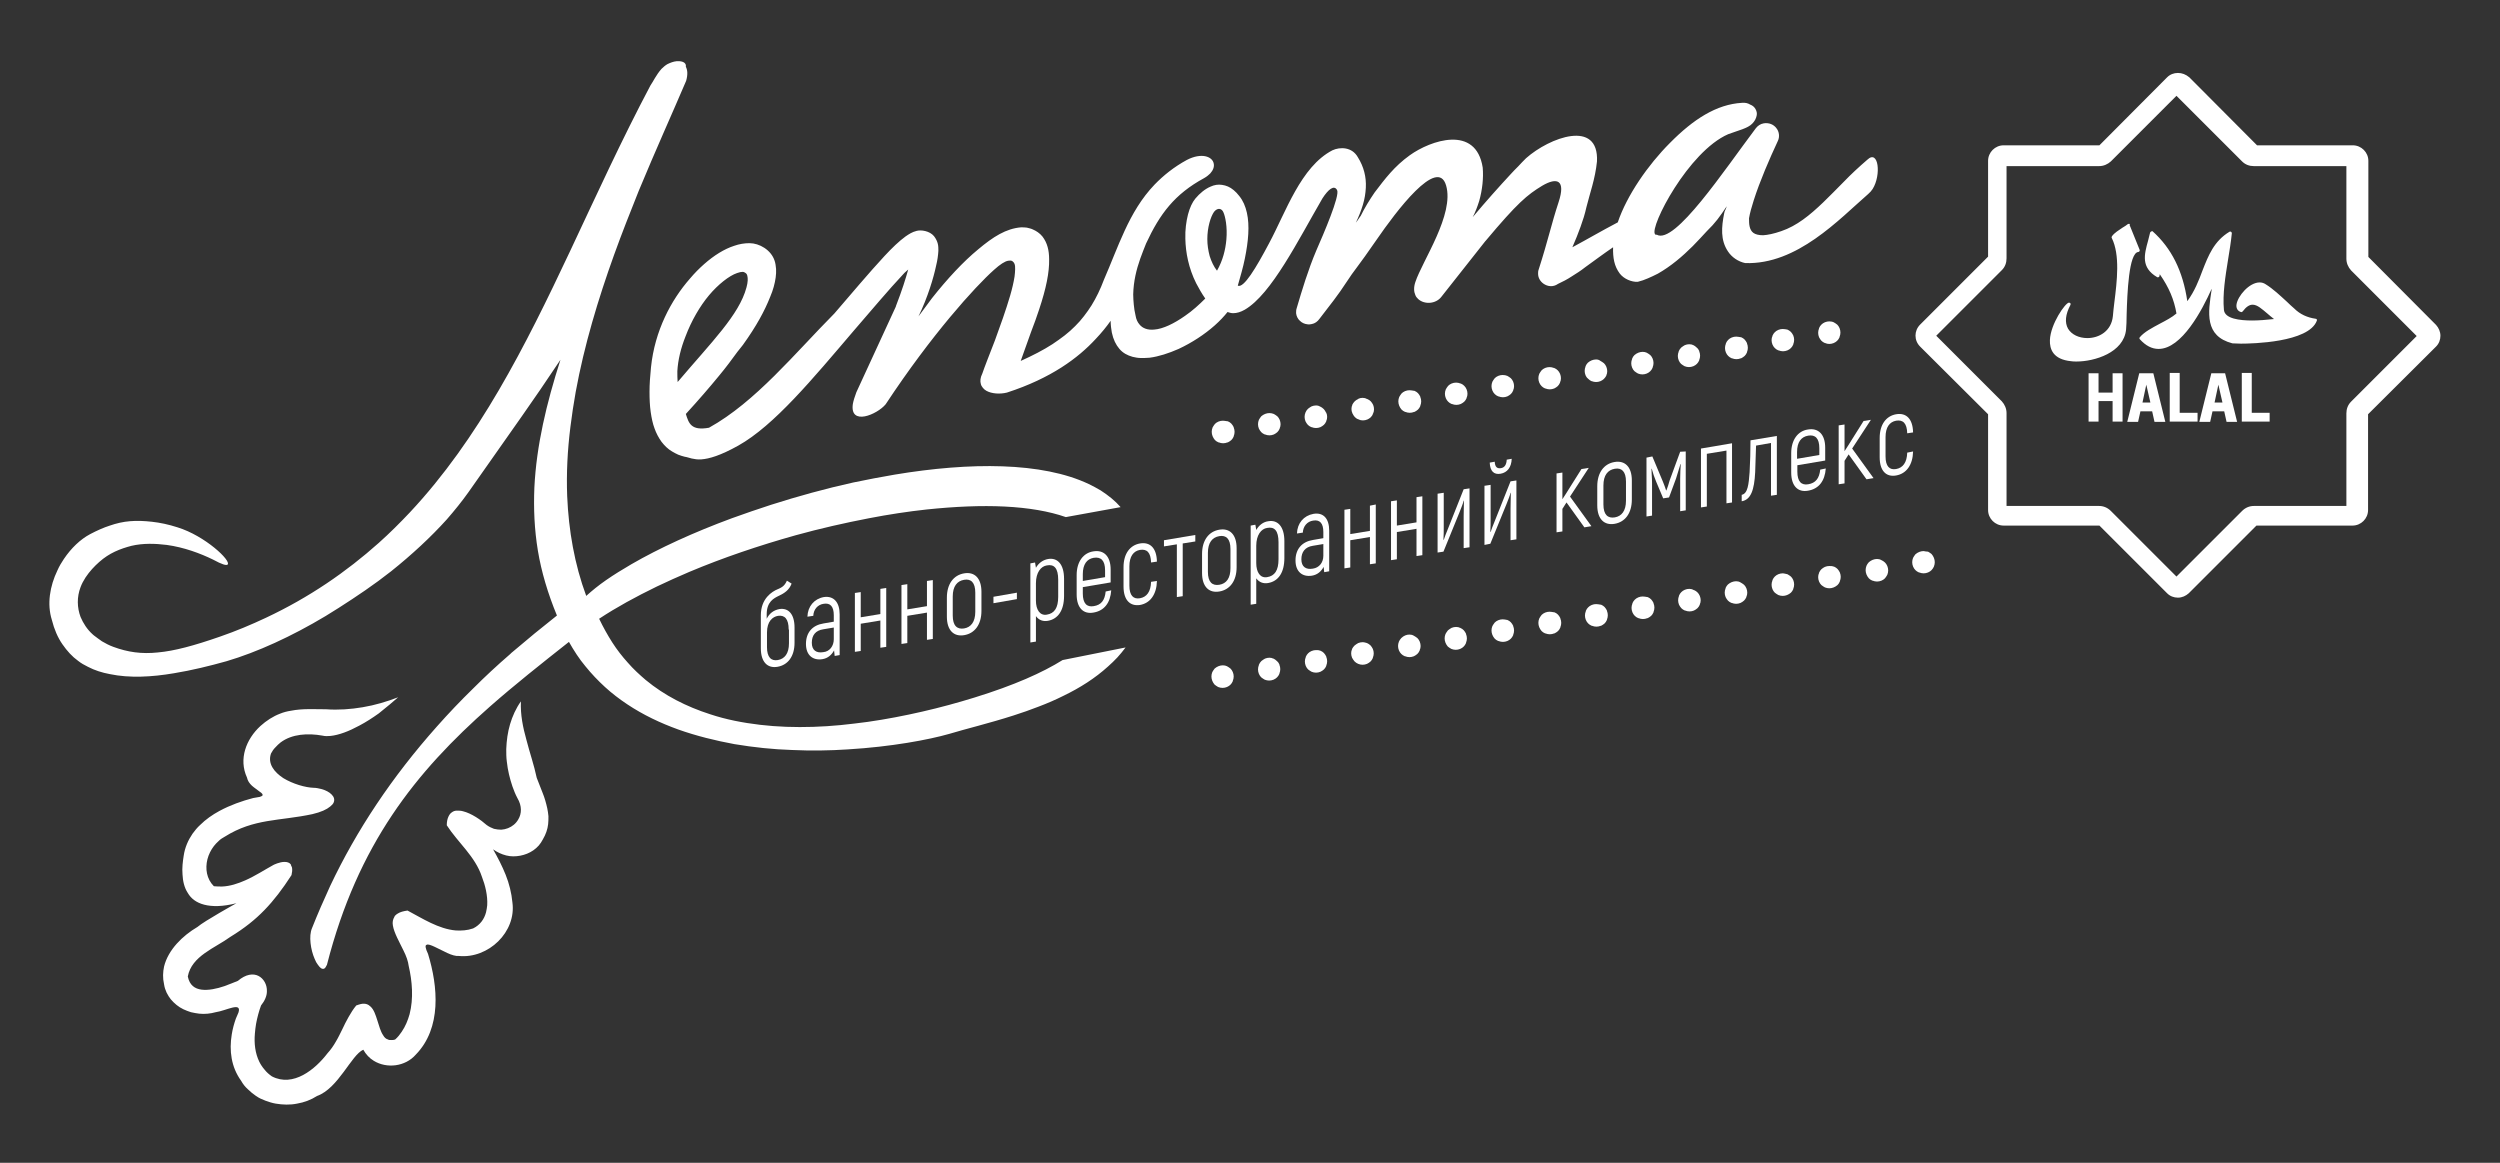 <?xml version="1.0" encoding="UTF-8"?> <svg xmlns="http://www.w3.org/2000/svg" width="258" height="120" viewBox="0 0 258 120" fill="none"><rect x="0" y="0" width="258" height="120" fill="#333333" stroke="none"/> <path d="M70.144 6.319C70.023 6.319 69.932 6.319 69.811 6.319C69.509 6.349 69.177 6.47 68.874 6.621C68.663 6.742 68.451 6.924 68.269 7.105C67.725 7.71 67.362 8.496 67.121 8.828C64.127 14.482 61.497 20.257 58.836 25.911C54.18 35.797 49.403 45.291 42.298 52.88C41.27 53.968 40.212 55.026 39.093 56.024C35.737 59.017 31.928 61.648 27.423 63.764C25.942 64.46 24.369 65.125 22.706 65.699C20.015 66.636 17.99 67.181 16.297 67.332C14.604 67.513 13.183 67.302 11.701 66.757C11.278 66.606 10.885 66.395 10.522 66.183C10.371 66.092 10.25 65.971 10.099 65.881C9.917 65.729 9.706 65.609 9.554 65.457C8.98 64.943 8.587 64.308 8.315 63.673C7.952 62.706 7.922 61.617 8.315 60.59C8.436 60.257 8.617 59.924 8.829 59.592C9.252 58.957 9.736 58.443 10.25 57.989C10.764 57.536 11.278 57.203 11.852 56.931C12.427 56.659 13.001 56.478 13.576 56.327C14.755 56.054 15.994 56.085 17.204 56.236C18.988 56.478 20.681 57.113 21.981 57.748C22.918 58.261 23.372 58.383 23.492 58.261C23.886 57.868 21.164 55.299 18.322 54.422C17.385 54.119 16.508 53.938 15.692 53.847C14.876 53.757 14.15 53.726 13.425 53.787C12.699 53.847 12.034 53.998 11.338 54.24C10.673 54.452 10.008 54.754 9.313 55.117C8.285 55.661 7.347 56.568 6.591 57.687C6.35 58.05 6.108 58.443 5.926 58.866C5.14 60.499 4.838 62.343 5.352 63.976C5.594 64.943 5.957 65.79 6.44 66.485C6.924 67.181 7.438 67.755 8.073 68.209C8.375 68.451 8.708 68.632 9.071 68.813C9.766 69.176 10.522 69.418 11.338 69.569C13.364 69.992 15.662 69.871 17.96 69.478C19.804 69.176 21.648 68.723 23.372 68.239C26.546 67.302 30.114 65.669 33.591 63.583C34.044 63.311 34.498 63.008 34.951 62.736C36.796 61.557 38.64 60.318 40.363 58.957C42.48 57.264 44.445 55.45 46.108 53.605C46.924 52.668 47.68 51.731 48.345 50.794C53.636 43.235 54.634 41.935 57.839 37.128C56.387 41.663 55.359 45.986 55.148 50.31C55.057 52.487 55.148 54.633 55.511 56.84C55.873 59.017 56.539 61.255 57.476 63.522C55.904 64.762 54.392 66.001 52.941 67.241C52.82 67.332 52.729 67.422 52.638 67.513C51.308 68.662 50.038 69.841 48.829 71.051C47.529 72.32 46.289 73.621 45.11 74.951C40.424 80.212 36.796 85.684 34.075 91.429C33.409 92.88 32.774 94.331 32.2 95.782C32.019 96.206 31.988 96.75 32.049 97.324C32.109 97.899 32.26 98.473 32.472 98.957C32.563 99.199 32.684 99.41 32.805 99.562C32.926 99.743 33.047 99.864 33.137 99.924C33.258 99.985 33.349 100.015 33.47 99.955C33.56 99.894 33.651 99.773 33.742 99.562C36.916 87.135 42.903 79.667 50.552 72.925C53.092 70.688 55.843 68.511 58.715 66.243C59.23 67.15 59.774 67.997 60.409 68.753C61.044 69.539 61.709 70.234 62.434 70.9C63.16 71.565 63.916 72.139 64.732 72.683C66.365 73.772 68.149 74.618 69.993 75.283C71.867 75.949 73.833 76.432 75.798 76.795C77.793 77.128 79.789 77.339 81.754 77.4C83.719 77.491 85.654 77.46 87.468 77.339C92.003 77.067 95.843 76.342 97.96 75.737C99.653 75.223 102.071 74.648 104.611 73.832C105.458 73.56 106.335 73.258 107.181 72.925C108.058 72.593 108.904 72.23 109.751 71.806C111.444 70.99 113.016 69.992 114.347 68.783C114.679 68.481 115.012 68.178 115.314 67.846C115.616 67.513 115.889 67.181 116.161 66.818L109.66 68.118C107.574 69.418 104.672 70.718 100.56 71.988C98.806 72.532 97.022 73.016 95.178 73.439C93.334 73.862 91.459 74.225 89.555 74.497C88.617 74.618 87.68 74.739 86.743 74.83C85.805 74.921 84.868 74.981 83.931 75.011C82.056 75.072 80.212 75.011 78.428 74.8C76.644 74.588 74.921 74.255 73.288 73.711C70.839 72.925 68.572 71.776 66.637 70.174C66.002 69.63 65.367 69.055 64.793 68.39C64.218 67.755 63.674 67.06 63.19 66.304C62.706 65.548 62.253 64.732 61.83 63.855C63.613 62.676 65.609 61.587 67.786 60.529C68.874 60.015 69.993 59.501 71.142 59.017C74.588 57.566 78.338 56.296 82.117 55.238C84.626 54.543 87.166 53.968 89.675 53.484C91.701 53.092 93.697 52.789 95.632 52.578C98.534 52.275 101.255 52.154 103.674 52.275C106.123 52.396 108.27 52.759 109.993 53.364L115.647 52.336C115.072 51.67 114.377 51.126 113.591 50.612C113.198 50.37 112.774 50.159 112.351 49.947C107.544 47.679 100.136 47.679 92.336 48.98C90.915 49.221 89.494 49.494 88.043 49.796C85.171 50.431 82.329 51.217 79.577 52.094C78.186 52.547 76.856 53.001 75.526 53.484C71.595 54.936 68.028 56.568 65.155 58.231C64.218 58.776 63.341 59.32 62.555 59.864C61.769 60.408 61.104 60.952 60.499 61.497C59.29 58.231 58.685 54.754 58.534 51.217C58.443 48.859 58.564 46.47 58.867 44.051C59.018 42.842 59.199 41.633 59.411 40.453C60.288 35.646 61.739 30.839 63.372 26.304C64.188 24.036 65.065 21.829 65.911 19.713C67.665 15.48 69.418 11.61 70.809 8.345C70.991 7.71 70.96 7.226 70.779 6.893C70.839 6.531 70.537 6.349 70.144 6.319ZM224.762 7.528C224.339 7.528 223.946 7.68 223.644 7.982L216.66 14.996H206.773C205.896 14.996 205.17 15.722 205.17 16.599V26.485L198.156 33.5C197.521 34.135 197.521 35.132 198.156 35.767L205.17 42.751V52.638C205.17 53.515 205.896 54.24 206.773 54.24H216.66L223.644 61.224C223.946 61.527 224.339 61.678 224.762 61.678C225.186 61.678 225.579 61.497 225.881 61.224L232.865 54.24H242.782C243.659 54.24 244.384 53.515 244.384 52.638V42.751L251.399 35.767C251.701 35.465 251.852 35.072 251.852 34.648C251.852 34.225 251.671 33.832 251.399 33.53L244.415 26.515V16.599C244.415 15.722 243.689 14.996 242.812 14.996H232.926L225.941 7.982C225.579 7.68 225.186 7.528 224.762 7.528ZM224.611 9.887L231.384 16.659C231.716 16.992 232.14 17.143 232.593 17.143H242.147V26.697C242.147 27.15 242.328 27.574 242.631 27.906L249.403 34.679L242.631 41.451C242.298 41.784 242.147 42.207 242.147 42.661V52.215H232.593C232.14 52.215 231.716 52.396 231.384 52.729L224.611 59.501L217.839 52.729C217.506 52.396 217.083 52.215 216.629 52.215H207.075V42.63C207.075 42.177 206.894 41.754 206.592 41.421L199.819 34.648L206.592 27.876C206.924 27.544 207.075 27.12 207.075 26.667V17.143H216.629C217.083 17.143 217.506 16.961 217.839 16.659L224.611 9.887ZM179.774 10.612C177.143 10.763 174.755 12.305 172.336 14.754C170.068 17.022 167.892 20.166 166.954 22.948C165.171 23.885 163.901 24.641 162.268 25.518C162.601 24.762 162.873 24.067 163.115 23.401C163.356 22.736 163.568 22.071 163.719 21.376C164.052 20.015 164.626 18.473 164.808 16.659C165.019 12.275 159.91 14.18 157.491 16.326C157.249 16.568 156.947 16.871 156.675 17.173C156.403 17.445 156.161 17.687 155.889 17.989C154.74 19.229 153.409 20.71 151.988 22.404C152.26 21.89 152.472 21.315 152.654 20.741C152.986 19.562 153.107 18.352 153.016 17.294C152.321 12.85 147.635 14.482 145.488 16.024C143.886 17.173 142.918 18.473 141.86 19.864C141.346 20.62 140.832 21.436 140.378 22.373C140.65 21.92 140.016 22.887 139.925 22.978C140.227 22.343 140.469 21.738 140.65 21.134C140.832 20.529 140.923 19.955 140.953 19.38C141.013 18.262 140.741 17.203 140.136 16.236C139.532 15.147 138.292 15.147 137.506 15.51C134.241 17.203 132.699 21.89 130.975 25.095C129.615 27.664 128.345 29.781 127.74 29.479C128.013 28.511 128.285 27.604 128.466 26.697C128.829 24.913 128.98 23.28 128.678 21.95C128.527 21.285 128.285 20.71 127.892 20.227C127.71 19.985 127.499 19.773 127.317 19.622C126.924 19.29 126.531 19.138 126.108 19.078C125.715 19.017 125.322 19.078 124.929 19.259C124.354 19.501 123.81 19.955 123.356 20.499C123.054 20.862 122.782 21.436 122.601 22.131C122.419 22.857 122.298 23.704 122.328 24.641C122.359 26.062 122.661 27.664 123.447 29.237C123.719 29.751 124.022 30.295 124.384 30.809C123.749 31.444 123.054 32.079 122.298 32.593C121.18 33.379 120.031 33.953 119.093 34.014C118.458 34.074 117.914 33.893 117.582 33.469C117.4 33.258 117.249 32.955 117.189 32.562C117.098 32.169 117.037 31.806 117.007 31.444C116.977 31.081 116.947 30.748 116.947 30.386C116.977 29.025 117.279 27.816 117.672 26.697C117.854 26.153 118.096 25.608 118.277 25.125C119.698 22.071 121.21 20.045 124.263 18.383C124.536 18.231 124.747 18.05 124.898 17.899C125.201 17.566 125.322 17.203 125.261 16.901C125.14 16.145 123.991 15.722 122.48 16.508C121.149 17.234 120.061 18.11 119.154 19.048C117.793 20.469 116.856 22.101 116.07 23.794C115.284 25.488 114.649 27.211 113.923 28.874C113.561 29.841 113.137 30.718 112.653 31.504C112.412 31.897 112.14 32.26 111.867 32.623C111.595 32.986 111.293 33.318 110.96 33.651C110.628 33.983 110.265 34.316 109.872 34.618C109.479 34.921 109.056 35.223 108.602 35.525C107.665 36.13 106.607 36.674 105.337 37.249L106.395 34.286C106.728 33.439 107 32.653 107.242 31.927C107.967 29.751 108.3 28.088 108.27 26.757C108.27 25.85 108.088 25.064 107.574 24.399C107.302 24.067 106.939 23.825 106.576 23.674C106.395 23.583 106.183 23.552 105.972 23.492C105.76 23.462 105.579 23.462 105.367 23.462C104.611 23.522 103.886 23.764 103.16 24.157C102.434 24.55 101.709 25.095 100.953 25.729C99.411 26.999 97.778 28.753 96.176 30.779L94.785 32.653C95.752 30.688 96.357 28.602 96.599 27.453C96.75 26.848 96.811 26.364 96.841 25.881C96.841 25.639 96.841 25.397 96.781 25.155C96.72 24.913 96.599 24.641 96.387 24.369C95.934 23.825 95.057 23.704 94.604 23.825C94.12 23.946 93.817 24.157 93.455 24.399C92.79 24.883 92.064 25.578 91.278 26.425C89.706 28.118 87.831 30.355 86.108 32.351C82.056 36.432 77.975 41.481 73.168 44.142C71.323 44.475 71.081 43.689 70.779 42.721C72.109 41.27 73.228 39.97 74.195 38.791C74.951 37.884 75.526 37.097 76.1 36.311C76.282 36.069 76.523 35.797 76.675 35.586C78.065 33.651 78.912 32.079 79.486 30.627C79.638 30.265 79.759 29.932 79.849 29.599C80.031 28.934 80.121 28.33 80.091 27.755C80.061 27.453 80.031 27.181 79.94 26.909C79.577 25.79 78.368 25.095 77.34 25.095C76.826 25.095 76.282 25.185 75.768 25.367C74.74 25.699 73.681 26.364 72.684 27.241C72.17 27.695 71.686 28.178 71.202 28.753C69.267 30.96 67.574 34.104 67.181 37.914C67.09 38.821 67.03 39.667 67.03 40.423C67.03 41.179 67.06 41.874 67.151 42.509C67.242 43.144 67.362 43.719 67.544 44.203C67.725 44.717 67.967 45.17 68.269 45.593C68.572 45.986 68.935 46.349 69.358 46.591C69.57 46.712 69.781 46.833 69.993 46.924C70.204 47.014 70.446 47.075 70.658 47.135C70.9 47.166 71.112 47.256 71.384 47.317C71.656 47.377 71.988 47.438 72.381 47.407C73.198 47.347 74.347 47.014 76.191 45.986C79.91 43.9 83.87 39.093 88.103 34.135C89.857 32.109 91.731 29.872 93.213 28.299C93.424 28.057 93.545 27.997 93.727 27.816C93.455 28.783 93.122 29.872 92.457 31.595C92.457 31.595 92.457 31.595 92.457 31.625L88.375 40.484C88.194 40.968 88.073 41.361 88.013 41.693C87.68 43.991 90.522 42.782 91.399 41.723C96.146 34.528 100.62 29.599 102.585 27.846C103.22 27.271 103.704 26.969 104.037 26.909C104.218 26.878 104.339 26.878 104.46 26.939C104.551 26.999 104.641 27.09 104.702 27.241C104.762 27.392 104.762 27.574 104.762 27.785C104.762 27.997 104.732 28.269 104.702 28.541C104.611 29.116 104.46 29.781 104.248 30.506C103.825 31.958 103.22 33.651 102.676 35.132C102.102 36.614 101.588 37.914 101.376 38.549C101.164 38.972 101.134 39.335 101.225 39.637C101.255 39.788 101.346 39.909 101.437 40.03C101.527 40.151 101.648 40.242 101.799 40.333C102.344 40.635 103.19 40.695 103.916 40.514C108.481 39.032 111.263 36.946 113.077 34.981C113.681 34.346 114.195 33.711 114.619 33.107C114.619 33.56 114.679 33.953 114.74 34.316C114.891 35.042 115.163 35.586 115.526 36.009C115.889 36.432 116.342 36.674 116.886 36.825C117.158 36.886 117.431 36.946 117.733 36.946C118.035 36.946 118.338 36.946 118.64 36.916C119.577 36.795 120.605 36.463 121.633 36.009C122.994 35.374 124.294 34.528 125.352 33.59C125.866 33.137 126.319 32.653 126.682 32.2C126.864 32.26 127.045 32.321 127.257 32.321C127.65 32.321 128.043 32.2 128.466 31.958C131.217 30.355 133.969 24.792 136.478 20.469C137.083 19.531 137.688 19.048 137.99 19.622C138.292 20.197 136.599 24.127 135.843 25.85C134.997 27.846 134.362 29.962 133.818 31.806C133.757 31.988 133.757 32.139 133.757 32.321C133.787 32.623 133.938 32.925 134.15 33.107C134.362 33.318 134.634 33.439 134.936 33.469C135.087 33.5 135.239 33.469 135.39 33.439C135.692 33.379 135.964 33.197 136.176 32.895C137.204 31.565 138.141 30.386 138.957 29.116C139.774 27.846 140.076 27.634 142.071 24.732C144.067 21.829 148.36 16.115 149.237 19.138C150.114 22.131 146.788 26.909 146.062 29.116C145.881 29.66 145.911 30.113 146.062 30.446C146.123 30.627 146.244 30.748 146.365 30.869C147 31.444 148.179 31.383 148.753 30.627L153.288 24.883L153.319 24.853C156.614 20.922 157.612 20.106 159.154 19.169C160.696 18.262 161.603 18.564 160.847 20.862C160.091 23.16 159.789 24.701 158.791 27.816C158.731 27.967 158.731 28.118 158.731 28.239C158.731 28.662 158.942 29.025 159.275 29.267C159.698 29.569 160.273 29.66 160.787 29.297C161.24 29.085 161.724 28.843 162.177 28.541C162.661 28.239 163.145 27.936 163.598 27.574C164.566 26.878 165.533 26.153 166.471 25.518C166.44 26.606 166.592 27.483 167.166 28.239C167.589 28.783 168.375 29.116 169.01 29.085C169.373 28.995 169.736 28.874 170.068 28.723C170.401 28.571 170.764 28.42 171.096 28.239C172.427 27.483 173.636 26.455 174.694 25.397C175.208 24.883 175.692 24.339 176.146 23.855C177.022 23.008 177.476 22.373 178.201 21.285C178.05 21.799 178.02 21.587 177.929 22.041C177.657 23.432 177.536 24.762 178.322 25.941C178.715 26.546 179.381 26.999 180.106 27.15C185.458 27.332 189.781 22.645 192.805 20.015C192.986 19.864 193.137 19.683 193.258 19.501C194.165 18.05 193.863 15.389 192.714 16.478C191.837 17.234 191.021 17.989 190.295 18.745C189.539 19.501 188.844 20.227 188.149 20.892C186.758 22.222 185.427 23.311 183.825 23.855C183.039 24.127 182.434 24.248 181.951 24.278C181.497 24.278 181.164 24.188 180.953 24.036C180.741 23.885 180.62 23.643 180.56 23.371C180.499 23.099 180.499 22.827 180.499 22.525C180.59 21.98 180.771 21.345 180.983 20.68C181.618 18.685 182.616 16.387 183.462 14.573C183.583 14.331 183.613 14.089 183.583 13.847C183.553 13.605 183.462 13.394 183.311 13.212C183.039 12.85 182.555 12.638 182.011 12.729C181.678 12.789 181.406 12.97 181.195 13.243C177.96 17.536 172.82 25.306 170.975 24.218C170.885 24.248 170.824 24.218 170.794 24.157C170.22 23.432 174.241 15.631 178.353 13.847C179.411 13.454 180.378 13.243 180.832 12.759C181.104 12.487 181.225 12.215 181.285 11.943C181.346 11.701 181.285 11.459 181.164 11.247C181.044 11.036 180.862 10.884 180.62 10.794C180.378 10.643 180.106 10.582 179.774 10.612ZM126.259 21.92C126.44 22.313 126.682 23.401 126.561 24.732C126.471 25.76 126.198 26.878 125.594 27.936C125.261 27.513 125.019 26.999 124.838 26.425C124.687 25.85 124.596 25.276 124.596 24.671C124.596 23.492 124.929 22.373 125.291 21.859C125.684 21.376 126.108 21.527 126.259 21.92ZM219.743 23.099C219.683 23.099 219.653 23.099 219.592 23.129C219.441 23.25 219.26 23.371 219.048 23.492C218.655 23.764 218.232 24.006 217.96 24.369C217.929 24.429 217.899 24.49 217.929 24.55C218.806 26.304 218.474 29.025 218.201 31.202C218.141 31.716 218.081 32.2 218.05 32.623C217.899 34.165 216.629 34.89 215.42 34.89C214.543 34.89 213.787 34.528 213.424 33.923C213.062 33.288 213.152 32.441 213.666 31.474C213.697 31.413 213.697 31.353 213.666 31.293C213.636 31.262 213.576 31.232 213.515 31.232C213.152 31.232 211.61 33.439 211.55 35.102C211.52 36.009 211.852 37.097 213.757 37.279C213.938 37.309 214.09 37.309 214.301 37.309C216.146 37.309 219.169 36.402 219.411 34.014C219.441 33.651 219.471 33.076 219.471 32.411C219.532 30.355 219.683 26.062 220.681 26.002C220.741 26.002 220.771 25.971 220.802 25.911C220.832 25.881 220.832 25.82 220.802 25.76L219.774 23.22C219.834 23.16 219.804 23.129 219.743 23.099ZM222.011 23.885C221.951 23.915 221.92 23.946 221.89 24.006C221.83 24.278 221.739 24.581 221.678 24.853C221.285 26.274 220.923 27.604 222.616 28.602C222.676 28.632 222.706 28.632 222.767 28.602C222.827 28.571 222.858 28.541 222.858 28.481L222.888 28.299C223.855 29.69 224.369 30.93 224.611 32.351C224.158 32.744 223.523 33.076 222.888 33.409C222.102 33.832 221.285 34.255 220.832 34.8C220.771 34.86 220.771 34.951 220.832 35.011C221.437 35.676 222.071 36.009 222.767 36.009C225.155 36.009 227.272 31.988 228.239 29.811C228.239 29.841 228.239 29.872 228.239 29.902C227.876 32.26 227.483 34.679 230.386 35.435H230.416C230.688 35.435 230.96 35.465 231.263 35.465C232.412 35.465 238.247 35.344 239.093 33.107C239.124 33.046 239.093 33.016 239.093 32.955C239.063 32.925 239.033 32.895 238.972 32.895C238.126 32.774 237.37 32.441 236.765 31.837C236.523 31.625 236.251 31.383 236.01 31.141C235.314 30.506 234.588 29.811 233.802 29.327C233.621 29.206 233.409 29.146 233.198 29.146C232.109 29.146 230.93 30.567 230.809 31.413C230.749 31.806 230.93 32.109 231.263 32.2C231.323 32.23 231.384 32.2 231.444 32.139C231.807 31.655 232.14 31.444 232.472 31.444C232.956 31.444 233.44 31.897 233.984 32.351C234.195 32.532 234.437 32.744 234.679 32.925C233.863 33.016 233.077 33.076 232.412 33.076C231.142 33.076 229.6 32.895 229.509 31.988C229.358 30.325 229.66 28.541 229.932 26.818C230.084 25.911 230.235 24.974 230.325 24.067C230.325 24.006 230.295 23.946 230.235 23.915C230.174 23.885 230.114 23.885 230.084 23.915C228.481 24.883 227.907 26.364 227.302 27.906C226.909 28.965 226.486 30.053 225.73 31.081C225.276 27.967 224.097 25.608 222.132 23.855C222.132 23.855 222.071 23.855 222.011 23.885ZM76.644 28.057C76.765 28.057 76.856 28.118 76.947 28.178C77.037 28.239 77.098 28.329 77.128 28.481C77.189 28.723 77.189 29.116 77.037 29.66C76.282 32.502 73.44 35.283 69.932 39.425C69.902 39.063 69.902 38.7 69.902 38.307C69.963 37.158 70.265 35.918 70.749 34.709C71.353 33.107 72.23 31.595 73.168 30.476C74.105 29.358 75.254 28.451 76.07 28.178C76.312 28.088 76.493 28.057 76.644 28.057ZM188.784 33.167C188.632 33.167 188.481 33.197 188.33 33.258C188.179 33.318 188.058 33.409 187.967 33.5C187.876 33.59 187.786 33.711 187.725 33.862V33.893C187.665 34.044 187.635 34.195 187.635 34.346C187.635 34.497 187.665 34.648 187.725 34.8C187.786 34.921 187.876 35.072 187.967 35.163C188.058 35.253 188.179 35.344 188.33 35.404H188.36C188.481 35.465 188.632 35.495 188.784 35.495C188.935 35.495 189.086 35.465 189.237 35.404C189.388 35.344 189.509 35.253 189.6 35.163C189.691 35.072 189.781 34.951 189.842 34.8V34.77C189.902 34.618 189.932 34.467 189.932 34.316C189.932 34.165 189.902 34.014 189.842 33.862C189.781 33.711 189.691 33.59 189.6 33.5C189.479 33.409 189.358 33.318 189.237 33.258C189.116 33.197 188.935 33.167 188.784 33.167ZM183.976 33.953C183.825 33.953 183.674 33.983 183.523 34.044C183.372 34.104 183.251 34.195 183.16 34.286C183.069 34.376 182.979 34.497 182.918 34.648V34.679C182.858 34.8 182.827 34.951 182.827 35.102C182.827 35.253 182.858 35.404 182.918 35.556C182.979 35.707 183.069 35.828 183.16 35.918C183.251 36.009 183.372 36.1 183.523 36.16H183.553C183.704 36.221 183.855 36.251 184.006 36.251C184.158 36.251 184.309 36.221 184.46 36.16C184.611 36.1 184.732 36.009 184.823 35.918C184.913 35.828 185.004 35.707 185.065 35.556V35.525C185.125 35.374 185.155 35.223 185.155 35.072C185.155 34.921 185.125 34.77 185.065 34.618C185.004 34.497 184.913 34.346 184.823 34.255C184.702 34.135 184.581 34.074 184.46 34.014C184.279 33.983 184.127 33.953 183.976 33.953ZM179.169 34.739C179.018 34.739 178.867 34.77 178.715 34.83C178.564 34.89 178.443 34.981 178.353 35.072C178.262 35.163 178.171 35.283 178.111 35.435V35.465C178.05 35.616 178.02 35.767 178.02 35.918C178.02 36.069 178.05 36.221 178.111 36.372C178.171 36.523 178.262 36.644 178.353 36.735C178.443 36.825 178.564 36.916 178.715 36.977H178.746C178.897 37.037 179.048 37.067 179.199 37.067C179.35 37.067 179.502 37.037 179.653 36.977H179.683C179.804 36.916 179.955 36.825 180.046 36.735C180.136 36.644 180.227 36.523 180.288 36.372V36.342C180.348 36.191 180.378 36.039 180.378 35.888C180.378 35.737 180.348 35.586 180.288 35.435V35.404C180.227 35.283 180.136 35.132 180.046 35.042C179.955 34.951 179.834 34.86 179.683 34.8H179.653C179.441 34.77 179.29 34.739 179.169 34.739ZM174.331 35.525C174.18 35.525 174.029 35.556 173.878 35.616C173.757 35.676 173.636 35.767 173.515 35.858L173.485 35.888C173.394 35.979 173.304 36.1 173.243 36.251V36.281C173.183 36.432 173.152 36.584 173.152 36.735C173.152 36.886 173.183 37.037 173.243 37.188C173.304 37.339 173.394 37.46 173.485 37.551C173.606 37.642 173.727 37.732 173.848 37.793C173.999 37.853 174.15 37.884 174.301 37.884C174.452 37.884 174.604 37.853 174.755 37.793C174.906 37.732 175.027 37.642 175.118 37.551C175.208 37.46 175.299 37.339 175.359 37.188V37.158C175.42 37.007 175.45 36.856 175.45 36.705C175.45 36.553 175.42 36.402 175.359 36.251V36.221C175.299 36.1 175.239 35.979 175.118 35.888L175.087 35.858C174.997 35.767 174.876 35.676 174.755 35.616H174.725C174.634 35.556 174.483 35.525 174.331 35.525ZM169.524 36.311C169.222 36.311 168.92 36.432 168.678 36.644C168.587 36.735 168.496 36.856 168.436 37.007V37.037C168.375 37.188 168.345 37.339 168.345 37.49C168.345 37.642 168.375 37.793 168.436 37.944C168.496 38.095 168.587 38.216 168.678 38.307C168.799 38.398 168.92 38.488 169.04 38.549C169.192 38.609 169.343 38.639 169.494 38.639C169.645 38.639 169.796 38.609 169.948 38.549C170.099 38.488 170.22 38.398 170.31 38.307C170.401 38.216 170.492 38.095 170.552 37.944V37.914C170.613 37.763 170.643 37.611 170.643 37.46C170.643 37.309 170.613 37.158 170.552 37.007C170.492 36.856 170.401 36.735 170.31 36.644C170.189 36.553 170.068 36.463 169.948 36.402C169.827 36.342 169.675 36.311 169.524 36.311ZM164.717 37.097C164.415 37.097 164.112 37.218 163.87 37.43C163.78 37.521 163.689 37.642 163.629 37.793V37.823C163.568 37.974 163.538 38.126 163.538 38.277C163.538 38.428 163.568 38.579 163.629 38.73C163.689 38.851 163.749 38.972 163.87 39.063L163.901 39.093C163.991 39.184 164.112 39.274 164.233 39.335H164.263C164.415 39.395 164.566 39.425 164.717 39.425C164.868 39.425 165.019 39.395 165.17 39.335C165.291 39.274 165.412 39.214 165.503 39.123L165.533 39.093C165.624 39.002 165.715 38.881 165.775 38.76V38.73C165.836 38.609 165.866 38.458 165.866 38.307C165.866 38.156 165.836 38.005 165.775 37.853C165.715 37.702 165.624 37.581 165.533 37.49C165.412 37.4 165.291 37.309 165.17 37.249C165.019 37.128 164.868 37.097 164.717 37.097ZM159.91 37.884C159.759 37.884 159.607 37.914 159.456 37.974C159.305 38.035 159.184 38.126 159.093 38.216C159.003 38.337 158.912 38.458 158.852 38.579C158.791 38.73 158.761 38.881 158.761 39.032C158.761 39.184 158.791 39.335 158.852 39.486C158.912 39.637 159.003 39.758 159.093 39.849C159.184 39.94 159.305 40.03 159.456 40.091H159.486C159.638 40.151 159.789 40.181 159.94 40.181C160.091 40.181 160.242 40.151 160.393 40.091C160.514 40.03 160.666 39.94 160.756 39.849C160.847 39.758 160.938 39.637 160.998 39.486V39.456C161.059 39.335 161.089 39.184 161.089 39.032C161.089 38.881 161.059 38.73 160.998 38.579C160.938 38.428 160.847 38.307 160.756 38.216C160.666 38.126 160.545 38.035 160.393 37.974H160.363C160.212 37.914 160.061 37.884 159.91 37.884ZM220.771 38.519L219.532 43.537H220.65L220.892 42.449H222.102L222.344 43.537H223.462L222.223 38.519H220.771ZM228.209 38.519L226.969 43.537H228.088L228.33 42.449H229.539L229.781 43.537H230.87L229.63 38.519H228.209ZM215.541 38.519V43.507H216.569V41.391H218.02V43.507H219.048V38.519H218.02V40.514H216.569V38.519H215.541ZM223.916 38.519V43.507H226.788V42.6H224.944V38.488H223.916V38.519ZM231.353 38.519V43.507H234.226V42.6H232.381V38.488H231.353V38.519ZM155.072 38.7C154.921 38.7 154.77 38.73 154.619 38.791C154.468 38.851 154.347 38.942 154.256 39.032C154.165 39.153 154.075 39.274 154.014 39.395C153.954 39.547 153.923 39.698 153.923 39.849C153.923 40 153.954 40.151 154.014 40.302C154.075 40.453 154.165 40.574 154.256 40.665C154.347 40.756 154.468 40.847 154.619 40.907H154.649C154.8 40.968 154.951 40.998 155.102 40.998C155.254 40.998 155.405 40.968 155.556 40.907C155.677 40.847 155.828 40.756 155.919 40.665C156.01 40.574 156.1 40.453 156.161 40.302V40.272C156.221 40.151 156.251 40 156.251 39.849C156.251 39.698 156.221 39.547 156.161 39.395C156.1 39.244 156.01 39.123 155.919 39.032C155.798 38.942 155.677 38.851 155.556 38.791C155.405 38.73 155.254 38.7 155.072 38.7ZM150.265 39.486C150.114 39.486 149.963 39.516 149.811 39.577C149.66 39.637 149.539 39.728 149.449 39.819C149.358 39.94 149.267 40.06 149.207 40.181C149.146 40.333 149.116 40.484 149.116 40.635C149.116 40.786 149.146 40.937 149.207 41.088C149.267 41.24 149.358 41.361 149.449 41.451C149.539 41.542 149.66 41.633 149.811 41.693H149.842C149.993 41.754 150.144 41.784 150.295 41.784C150.446 41.784 150.598 41.754 150.749 41.693C150.87 41.633 151.021 41.542 151.112 41.451C151.202 41.361 151.293 41.24 151.353 41.088V41.058C151.414 40.937 151.444 40.786 151.444 40.635C151.444 40.484 151.414 40.333 151.353 40.181C151.293 40.03 151.202 39.909 151.112 39.819C151.021 39.728 150.9 39.637 150.749 39.577H150.719C150.567 39.516 150.416 39.486 150.265 39.486ZM221.497 39.698L221.92 41.542H221.104L221.497 39.698ZM228.935 39.698L229.358 41.542H228.542L228.935 39.698ZM145.458 40.272C145.307 40.272 145.155 40.302 145.004 40.363C144.853 40.423 144.732 40.514 144.641 40.605C144.551 40.726 144.46 40.847 144.4 40.968C144.339 41.119 144.309 41.27 144.309 41.421C144.309 41.723 144.43 42.026 144.641 42.268C144.732 42.358 144.853 42.449 145.004 42.509H145.034C145.186 42.57 145.337 42.6 145.488 42.6C145.639 42.6 145.79 42.57 145.941 42.509H145.972C146.093 42.449 146.244 42.358 146.335 42.268C146.425 42.177 146.516 42.056 146.576 41.905V41.874C146.637 41.723 146.667 41.572 146.667 41.421C146.667 41.27 146.637 41.119 146.576 40.968V40.937C146.516 40.816 146.425 40.665 146.335 40.574C146.244 40.484 146.123 40.393 145.972 40.333H145.941C145.73 40.302 145.609 40.272 145.458 40.272ZM140.62 41.058C140.469 41.058 140.318 41.088 140.197 41.149C140.197 41.149 140.167 41.149 140.167 41.179C140.046 41.24 139.925 41.3 139.834 41.391L139.804 41.421C139.713 41.512 139.623 41.633 139.562 41.754V41.784C139.502 41.905 139.471 42.056 139.471 42.207C139.471 42.358 139.502 42.509 139.562 42.63C139.562 42.661 139.562 42.661 139.592 42.691C139.653 42.812 139.713 42.933 139.804 43.023L139.834 43.054C139.925 43.144 140.046 43.235 140.167 43.265C140.197 43.265 140.197 43.265 140.227 43.295C140.348 43.356 140.499 43.386 140.65 43.386C140.802 43.386 140.953 43.356 141.104 43.295C141.225 43.235 141.346 43.175 141.437 43.084L141.467 43.054C141.557 42.963 141.648 42.842 141.678 42.721C141.678 42.691 141.678 42.691 141.709 42.661C141.769 42.54 141.799 42.389 141.799 42.237C141.799 42.086 141.769 41.935 141.709 41.784C141.648 41.663 141.557 41.512 141.467 41.421C141.376 41.33 141.255 41.24 141.104 41.179H141.074C140.923 41.088 140.771 41.058 140.62 41.058ZM135.813 41.844C135.662 41.844 135.511 41.874 135.359 41.935C135.239 41.995 135.118 42.086 134.997 42.177L134.966 42.207C134.876 42.298 134.785 42.419 134.725 42.57C134.664 42.721 134.634 42.872 134.634 43.023C134.634 43.175 134.664 43.326 134.725 43.477C134.785 43.598 134.876 43.749 134.966 43.84C135.057 43.931 135.178 44.021 135.329 44.082H135.359C135.511 44.142 135.662 44.172 135.813 44.172C135.964 44.172 136.115 44.142 136.266 44.082C136.387 44.021 136.539 43.931 136.629 43.84C136.72 43.749 136.811 43.628 136.871 43.477V43.447C136.932 43.326 136.962 43.175 136.962 43.023C136.962 42.872 136.932 42.721 136.871 42.6C136.871 42.6 136.871 42.57 136.841 42.57C136.78 42.449 136.72 42.328 136.629 42.237L136.599 42.207C136.508 42.116 136.387 42.026 136.266 41.965H136.236C136.115 41.874 135.964 41.844 135.813 41.844ZM131.006 42.63C130.703 42.63 130.401 42.751 130.159 42.963C130.068 43.084 129.978 43.205 129.917 43.326C129.857 43.477 129.827 43.628 129.827 43.779C129.827 43.931 129.857 44.082 129.917 44.233C129.978 44.354 130.068 44.505 130.159 44.596C130.25 44.686 130.371 44.777 130.522 44.837H130.552C130.703 44.898 130.855 44.928 131.006 44.928C131.157 44.928 131.308 44.898 131.459 44.837C131.58 44.777 131.731 44.686 131.822 44.596C131.913 44.505 132.003 44.384 132.064 44.233V44.203C132.124 44.082 132.155 43.931 132.155 43.779C132.155 43.628 132.124 43.477 132.064 43.326C132.003 43.175 131.913 43.054 131.822 42.963C131.701 42.872 131.58 42.782 131.459 42.721C131.308 42.661 131.157 42.63 131.006 42.63ZM126.198 43.416C126.047 43.416 125.896 43.447 125.745 43.507C125.594 43.568 125.473 43.658 125.382 43.749C125.291 43.87 125.201 43.991 125.14 44.112C125.08 44.263 125.05 44.414 125.05 44.565C125.05 44.868 125.171 45.17 125.382 45.412C125.473 45.503 125.594 45.593 125.745 45.654H125.775C125.926 45.714 126.078 45.745 126.229 45.745C126.38 45.745 126.531 45.714 126.682 45.654H126.712C126.833 45.593 126.985 45.503 127.075 45.412C127.166 45.321 127.257 45.2 127.317 45.049V45.019C127.378 44.868 127.408 44.717 127.408 44.565C127.408 44.414 127.378 44.263 127.317 44.112V44.082C127.257 43.961 127.166 43.809 127.075 43.719C126.985 43.628 126.864 43.537 126.712 43.477H126.682C126.471 43.447 126.319 43.416 126.198 43.416ZM198.519 56.871C198.217 56.871 197.914 56.992 197.672 57.203C197.582 57.324 197.491 57.445 197.431 57.566C197.37 57.717 197.34 57.868 197.34 58.02C197.34 58.171 197.37 58.322 197.431 58.473C197.491 58.624 197.582 58.745 197.672 58.836C197.763 58.927 197.884 59.017 198.035 59.078H198.065C198.217 59.138 198.368 59.169 198.519 59.169C198.67 59.169 198.821 59.138 198.972 59.078C199.124 59.017 199.245 58.927 199.335 58.836C199.456 58.715 199.517 58.594 199.577 58.473C199.638 58.322 199.668 58.171 199.668 58.02C199.668 57.717 199.547 57.415 199.335 57.173C199.214 57.082 199.093 56.992 198.972 56.931C198.821 56.931 198.67 56.901 198.519 56.871ZM193.712 57.687C193.409 57.687 193.107 57.808 192.865 58.02C192.744 58.141 192.684 58.261 192.623 58.383C192.563 58.534 192.533 58.685 192.533 58.836C192.533 59.138 192.654 59.441 192.865 59.682C192.956 59.773 193.077 59.864 193.228 59.924H193.258C193.409 59.985 193.561 60.015 193.712 60.015C193.863 60.015 194.014 59.985 194.165 59.924C194.316 59.864 194.437 59.773 194.528 59.682C194.619 59.562 194.709 59.441 194.77 59.32C194.83 59.169 194.861 59.017 194.861 58.866C194.861 58.715 194.83 58.564 194.77 58.413C194.709 58.261 194.619 58.141 194.528 58.05C194.407 57.929 194.286 57.868 194.165 57.808C194.014 57.717 193.863 57.687 193.712 57.687ZM188.784 58.413C188.632 58.413 188.481 58.443 188.33 58.503C188.209 58.564 188.058 58.655 187.967 58.745C187.876 58.836 187.786 58.957 187.725 59.108V59.138C187.665 59.259 187.635 59.41 187.635 59.562C187.635 59.713 187.665 59.864 187.725 60.015C187.786 60.166 187.876 60.287 187.967 60.378C188.088 60.469 188.209 60.559 188.33 60.62C188.481 60.68 188.632 60.711 188.784 60.711C189.086 60.711 189.388 60.59 189.63 60.378C189.721 60.287 189.811 60.166 189.872 60.015V59.985C189.932 59.834 189.963 59.682 189.963 59.531C189.963 59.38 189.932 59.229 189.872 59.078C189.811 58.957 189.721 58.806 189.63 58.715C189.539 58.624 189.418 58.534 189.267 58.473H189.237C189.086 58.413 188.935 58.413 188.784 58.413ZM183.976 59.169C183.825 59.169 183.674 59.199 183.523 59.259C183.372 59.32 183.251 59.41 183.16 59.501C183.069 59.592 182.979 59.713 182.918 59.864V59.894C182.858 60.045 182.827 60.197 182.827 60.348C182.827 60.499 182.858 60.65 182.918 60.801C182.979 60.952 183.069 61.073 183.16 61.164C183.281 61.255 183.402 61.345 183.523 61.406C183.674 61.466 183.825 61.497 183.976 61.497C184.279 61.497 184.581 61.376 184.823 61.164C184.913 61.073 185.004 60.952 185.065 60.801V60.771C185.125 60.62 185.155 60.469 185.155 60.318C185.155 60.166 185.125 60.015 185.065 59.864C185.004 59.713 184.913 59.592 184.823 59.501C184.702 59.41 184.581 59.32 184.46 59.259C184.279 59.229 184.127 59.169 183.976 59.169ZM179.169 59.985C178.867 59.985 178.564 60.106 178.322 60.318C178.232 60.408 178.141 60.529 178.081 60.68V60.711C178.02 60.862 177.99 61.013 177.99 61.164C177.99 61.315 178.02 61.466 178.081 61.617C178.141 61.739 178.232 61.89 178.322 61.98C178.413 62.071 178.534 62.162 178.685 62.222H178.715C178.867 62.283 179.018 62.313 179.169 62.313C179.32 62.313 179.471 62.283 179.622 62.222C179.743 62.162 179.895 62.071 179.985 61.98C180.076 61.89 180.167 61.769 180.227 61.617V61.587C180.288 61.466 180.318 61.315 180.318 61.164C180.318 61.013 180.288 60.862 180.227 60.711C180.167 60.559 180.076 60.438 179.985 60.348C179.864 60.257 179.743 60.166 179.622 60.106C179.471 60.015 179.32 59.985 179.169 59.985ZM174.331 60.771C174.18 60.771 174.029 60.801 173.878 60.862C173.727 60.922 173.606 61.013 173.515 61.104C173.424 61.194 173.334 61.315 173.273 61.466V61.497C173.213 61.648 173.183 61.799 173.183 61.95C173.183 62.101 173.213 62.252 173.273 62.404C173.334 62.525 173.424 62.676 173.515 62.766C173.606 62.857 173.727 62.948 173.878 63.008H173.908C174.059 63.069 174.211 63.099 174.362 63.099C174.513 63.099 174.664 63.069 174.815 63.008C174.936 62.948 175.087 62.857 175.178 62.766C175.269 62.676 175.359 62.555 175.42 62.404V62.373C175.48 62.252 175.511 62.101 175.511 61.95C175.511 61.799 175.48 61.648 175.42 61.497C175.359 61.345 175.269 61.224 175.178 61.134C175.087 61.043 174.966 60.952 174.815 60.892H174.785C174.634 60.801 174.483 60.771 174.331 60.771ZM169.524 61.557C169.373 61.557 169.222 61.587 169.071 61.648C168.92 61.708 168.799 61.799 168.708 61.89C168.617 61.98 168.527 62.101 168.466 62.252V62.283C168.406 62.434 168.375 62.585 168.375 62.736C168.375 62.887 168.406 63.038 168.466 63.19C168.527 63.341 168.617 63.462 168.708 63.553C168.799 63.643 168.92 63.734 169.071 63.794H169.101C169.252 63.855 169.403 63.885 169.554 63.885C169.706 63.885 169.857 63.855 170.008 63.794H170.038C170.159 63.734 170.31 63.643 170.401 63.553C170.492 63.462 170.582 63.341 170.643 63.19V63.16C170.703 63.008 170.734 62.857 170.734 62.706C170.734 62.555 170.703 62.404 170.643 62.252V62.222C170.582 62.101 170.492 61.95 170.401 61.859C170.31 61.769 170.189 61.678 170.038 61.617H170.008C169.827 61.587 169.675 61.557 169.524 61.557ZM164.717 62.343C164.566 62.343 164.415 62.373 164.263 62.434C164.112 62.494 163.991 62.585 163.901 62.676C163.81 62.766 163.719 62.887 163.659 63.038V63.069C163.598 63.22 163.568 63.371 163.568 63.522C163.568 63.673 163.598 63.825 163.659 63.976C163.719 64.127 163.81 64.248 163.901 64.339C163.991 64.429 164.112 64.52 164.263 64.581H164.294C164.445 64.641 164.596 64.671 164.747 64.671C164.898 64.671 165.05 64.641 165.201 64.581H165.231C165.352 64.52 165.503 64.429 165.594 64.339C165.684 64.248 165.775 64.127 165.836 63.976V63.946C165.896 63.794 165.926 63.643 165.926 63.492C165.926 63.341 165.896 63.19 165.836 63.038V63.008C165.775 62.887 165.684 62.736 165.594 62.645C165.503 62.555 165.382 62.464 165.231 62.404H165.201C164.989 62.373 164.868 62.343 164.717 62.343ZM159.91 63.129C159.759 63.129 159.607 63.16 159.456 63.22C159.305 63.28 159.184 63.371 159.093 63.462C159.003 63.583 158.912 63.704 158.852 63.825C158.791 63.976 158.761 64.127 158.761 64.278C158.761 64.581 158.882 64.883 159.093 65.125C159.184 65.215 159.305 65.306 159.456 65.367H159.486C159.638 65.427 159.789 65.457 159.94 65.457C160.091 65.457 160.242 65.427 160.393 65.367H160.424C160.545 65.306 160.696 65.215 160.787 65.125C160.877 65.034 160.968 64.913 161.028 64.762V64.732C161.089 64.581 161.119 64.429 161.119 64.278C161.119 64.127 161.089 63.976 161.028 63.825V63.794C160.968 63.673 160.877 63.522 160.787 63.432C160.696 63.341 160.575 63.25 160.424 63.19H160.393C160.182 63.16 160.031 63.129 159.91 63.129ZM155.072 63.915C154.921 63.915 154.77 63.946 154.619 64.006C154.468 64.067 154.347 64.157 154.256 64.248C154.165 64.369 154.075 64.49 154.014 64.611C153.954 64.762 153.923 64.913 153.923 65.064C153.923 65.367 154.044 65.669 154.256 65.911C154.347 66.001 154.468 66.092 154.619 66.153H154.649C154.8 66.213 154.951 66.243 155.102 66.243C155.254 66.243 155.405 66.213 155.556 66.153C155.707 66.092 155.828 66.001 155.919 65.911C156.01 65.82 156.1 65.699 156.161 65.548V65.518C156.221 65.367 156.251 65.215 156.251 65.064C156.251 64.913 156.221 64.762 156.161 64.611V64.581C156.1 64.46 156.01 64.308 155.919 64.218C155.828 64.127 155.707 64.036 155.556 63.976H155.526C155.375 63.946 155.223 63.915 155.072 63.915ZM150.265 64.701C150.114 64.701 149.963 64.732 149.811 64.792C149.691 64.853 149.57 64.943 149.449 65.034L149.418 65.064C149.328 65.185 149.237 65.306 149.177 65.427C149.116 65.578 149.086 65.729 149.086 65.881C149.086 66.183 149.207 66.485 149.418 66.727C149.539 66.818 149.66 66.909 149.781 66.969C149.932 67.029 150.084 67.06 150.235 67.06C150.386 67.06 150.537 67.029 150.688 66.969C150.839 66.909 150.96 66.818 151.051 66.727C151.142 66.636 151.232 66.516 151.293 66.364V66.334C151.353 66.183 151.384 66.032 151.384 65.881C151.384 65.729 151.353 65.578 151.293 65.427V65.397C151.232 65.276 151.142 65.125 151.051 65.034C150.96 64.943 150.839 64.853 150.688 64.792H150.658C150.567 64.732 150.416 64.701 150.265 64.701ZM145.458 65.487C145.155 65.487 144.853 65.609 144.611 65.85C144.49 65.971 144.43 66.092 144.369 66.213C144.309 66.364 144.279 66.516 144.279 66.667C144.279 66.818 144.309 66.969 144.369 67.12C144.43 67.271 144.52 67.392 144.611 67.483C144.702 67.574 144.823 67.664 144.974 67.725H145.004C145.155 67.785 145.307 67.816 145.458 67.816C145.609 67.816 145.76 67.785 145.911 67.725C146.032 67.664 146.183 67.574 146.274 67.483C146.365 67.392 146.455 67.271 146.516 67.12V67.09C146.576 66.969 146.607 66.818 146.607 66.667C146.607 66.516 146.576 66.364 146.516 66.213C146.455 66.062 146.365 65.941 146.274 65.85C146.153 65.76 146.032 65.669 145.911 65.609C145.76 65.518 145.609 65.487 145.458 65.487ZM140.62 66.274C140.469 66.274 140.318 66.304 140.167 66.364C140.046 66.425 139.925 66.516 139.804 66.606L139.774 66.636C139.683 66.727 139.592 66.848 139.532 66.969V66.999C139.471 67.12 139.441 67.271 139.441 67.422C139.441 67.574 139.471 67.725 139.532 67.876C139.592 67.997 139.683 68.118 139.774 68.239L139.804 68.269C139.895 68.36 140.016 68.451 140.167 68.511C140.318 68.571 140.469 68.602 140.62 68.602C140.771 68.602 140.923 68.571 141.074 68.511C141.195 68.451 141.346 68.36 141.437 68.269C141.527 68.178 141.618 68.057 141.678 67.906V67.876C141.739 67.725 141.769 67.574 141.769 67.422C141.769 67.271 141.739 67.12 141.678 66.969C141.618 66.848 141.527 66.697 141.437 66.606C141.316 66.485 141.195 66.425 141.074 66.364C140.953 66.334 140.802 66.274 140.62 66.274ZM135.813 67.09C135.662 67.09 135.511 67.12 135.359 67.181C135.208 67.241 135.087 67.332 134.997 67.422C134.906 67.513 134.815 67.634 134.755 67.785V67.816C134.694 67.967 134.664 68.118 134.664 68.269C134.664 68.42 134.694 68.571 134.755 68.723C134.815 68.874 134.906 68.995 134.997 69.085C135.118 69.176 135.239 69.267 135.359 69.327C135.511 69.388 135.662 69.418 135.813 69.418C135.964 69.418 136.115 69.388 136.266 69.327C136.387 69.267 136.539 69.176 136.629 69.085C136.72 68.995 136.811 68.874 136.871 68.723V68.692C136.932 68.541 136.962 68.39 136.962 68.239C136.962 68.088 136.932 67.936 136.871 67.785V67.755C136.811 67.634 136.72 67.483 136.629 67.392C136.539 67.302 136.418 67.211 136.266 67.15H136.236C136.115 67.09 135.964 67.09 135.813 67.09ZM131.006 67.876C130.855 67.876 130.703 67.906 130.552 67.967C130.431 68.027 130.31 68.118 130.189 68.209L130.159 68.239C130.068 68.33 129.978 68.451 129.917 68.602V68.632C129.857 68.783 129.827 68.934 129.827 69.085C129.827 69.237 129.857 69.388 129.917 69.539C129.978 69.69 130.068 69.811 130.159 69.902C130.28 69.992 130.401 70.083 130.522 70.144C130.673 70.204 130.824 70.234 130.975 70.234C131.127 70.234 131.278 70.204 131.429 70.144C131.58 70.083 131.701 69.992 131.792 69.902C131.883 69.811 131.973 69.69 132.034 69.539V69.509C132.094 69.358 132.124 69.206 132.124 69.055C132.124 68.904 132.094 68.753 132.034 68.602V68.571C131.973 68.451 131.913 68.33 131.792 68.239L131.762 68.209C131.671 68.118 131.55 68.027 131.429 67.967H131.399C131.278 67.906 131.157 67.876 131.006 67.876ZM126.198 68.662C125.896 68.662 125.594 68.783 125.352 68.995C125.261 69.116 125.171 69.237 125.11 69.358C125.05 69.509 125.019 69.66 125.019 69.811C125.019 70.113 125.14 70.416 125.352 70.658C125.473 70.748 125.594 70.839 125.715 70.9C125.866 70.96 126.017 70.99 126.168 70.99C126.319 70.99 126.471 70.96 126.622 70.9C126.773 70.839 126.894 70.748 126.985 70.658C127.075 70.567 127.166 70.446 127.226 70.295V70.264C127.287 70.113 127.317 69.962 127.317 69.811C127.317 69.66 127.287 69.509 127.226 69.358C127.166 69.206 127.075 69.085 126.985 68.995C126.864 68.904 126.743 68.813 126.622 68.753C126.501 68.692 126.35 68.662 126.198 68.662ZM41.089 71.958C39.91 72.411 38.7 72.774 37.431 72.986C36.191 73.197 34.921 73.288 33.651 73.197C32.442 73.197 31.233 73.107 30.023 73.348C29.63 73.409 29.267 73.5 28.904 73.651C28.179 73.923 27.483 74.376 26.879 74.921C25.397 76.281 24.611 78.337 25.488 80.242C25.518 80.393 25.579 80.544 25.669 80.695C25.76 80.847 25.881 80.968 26.002 81.088C26.274 81.33 26.576 81.512 26.788 81.693C27.03 81.844 27.151 81.996 27.09 82.086C27.06 82.147 26.969 82.177 26.818 82.237C26.667 82.268 26.425 82.298 26.123 82.358C24.974 82.661 23.765 83.084 22.646 83.689C21.92 84.082 21.225 84.565 20.651 85.14C20.348 85.412 20.106 85.714 19.864 86.047C19.411 86.712 19.078 87.468 18.957 88.314C18.867 88.889 18.776 89.554 18.836 90.249C18.867 90.915 19.018 91.61 19.381 92.154C19.713 92.729 20.257 93.152 21.074 93.364C21.89 93.575 22.979 93.575 24.399 93.212C24.399 93.212 21.074 95.057 20.378 95.661C18.836 96.568 17.355 98.02 16.932 99.743C16.811 100.317 16.78 100.922 16.932 101.587C17.022 102.192 17.294 102.706 17.627 103.129C17.99 103.553 18.413 103.915 18.927 104.157C19.169 104.278 19.441 104.369 19.713 104.46C19.985 104.52 20.288 104.58 20.56 104.611C21.134 104.671 21.709 104.611 22.253 104.46C23.341 104.308 24.974 103.341 24.611 104.49C24.551 104.641 24.46 104.853 24.339 105.125C24.158 105.639 24.006 106.183 23.916 106.757C23.644 108.42 23.855 110.113 24.883 111.534C25.065 111.867 25.306 112.169 25.579 112.411C25.851 112.683 26.123 112.895 26.425 113.107C26.728 113.318 27.06 113.469 27.393 113.59C27.725 113.711 28.088 113.832 28.451 113.893C29.177 114.014 29.932 114.044 30.658 113.893C31.384 113.772 32.109 113.5 32.714 113.107C34.921 112.32 36.251 108.874 37.491 108.33C37.763 108.813 38.126 109.206 38.579 109.478C39.91 110.295 41.815 110.083 42.903 108.844C45.594 106.092 45.201 101.799 44.173 98.443C44.022 98.141 43.961 97.929 43.931 97.778C43.901 97.627 43.931 97.536 44.022 97.506C44.173 97.415 44.475 97.536 44.868 97.717C45.261 97.899 45.715 98.141 46.168 98.352C46.622 98.564 47.045 98.685 47.347 98.655C50.401 98.957 53.303 96.175 52.88 93.122C52.789 92.154 52.548 91.187 52.185 90.28C51.822 89.373 51.368 88.496 50.885 87.649C51.308 87.952 51.762 88.163 52.245 88.284C52.487 88.345 52.729 88.375 52.971 88.375C53.938 88.375 54.936 88.012 55.601 87.256C55.752 87.075 55.904 86.863 56.025 86.621C56.327 86.107 56.508 85.593 56.569 85.049C56.599 84.777 56.599 84.505 56.599 84.233C56.569 83.961 56.539 83.689 56.478 83.416C56.357 82.872 56.206 82.328 55.994 81.814C55.813 81.3 55.571 80.786 55.39 80.272C55.118 78.972 54.664 77.672 54.331 76.372C53.969 75.072 53.697 73.772 53.757 72.381C53.243 73.107 52.88 73.923 52.638 74.739C52.397 75.556 52.276 76.432 52.245 77.309C52.245 77.732 52.245 78.186 52.306 78.609C52.397 79.486 52.608 80.333 52.88 81.149C53.031 81.572 53.183 81.965 53.394 82.358C53.878 83.175 53.848 83.961 53.485 84.565C53.364 84.777 53.213 84.958 53.031 85.11C52.669 85.412 52.215 85.593 51.731 85.624C51.489 85.624 51.217 85.593 50.975 85.533C50.734 85.442 50.462 85.321 50.22 85.14C49.645 84.626 48.647 83.93 47.771 83.719C47.559 83.658 47.347 83.658 47.136 83.658C46.954 83.658 46.773 83.719 46.622 83.84C46.471 83.93 46.35 84.112 46.259 84.323C46.168 84.535 46.108 84.807 46.108 85.17C47.257 86.954 49.041 88.375 49.736 90.491C50.069 91.338 50.341 92.426 50.28 93.424C50.25 93.666 50.22 93.908 50.159 94.15C49.978 94.845 49.554 95.45 48.829 95.812C48.224 96.024 47.62 96.054 47.045 96.024C45.261 95.873 43.598 94.785 42.056 93.968C41.633 94.029 41.3 94.119 41.059 94.271C40.938 94.331 40.847 94.422 40.756 94.513C40.726 94.543 40.726 94.573 40.696 94.633C40.545 94.875 40.484 95.178 40.545 95.51C40.666 96.266 41.21 97.203 41.633 98.08C41.784 98.382 41.905 98.655 41.996 98.927C42.087 99.199 42.147 99.441 42.177 99.683C42.54 101.255 42.691 103.039 42.268 104.671C42.087 105.306 41.845 105.911 41.452 106.485C41.27 106.757 41.059 107.029 40.786 107.271C40.635 107.332 40.514 107.332 40.363 107.332C40.242 107.332 40.121 107.332 40.031 107.271C39.819 107.211 39.668 107.06 39.547 106.848C39.275 106.455 39.124 105.881 38.942 105.306C38.761 104.732 38.579 104.187 38.247 103.885C38.005 103.643 37.703 103.522 37.249 103.613C37.098 103.643 36.947 103.704 36.765 103.764C36.463 104.127 36.221 104.52 35.979 104.943C35.737 105.367 35.526 105.79 35.314 106.243C35.102 106.667 34.891 107.12 34.649 107.513C34.407 107.937 34.135 108.33 33.802 108.692C32.533 110.355 30.265 112.23 28.058 111.081C27.756 110.869 27.514 110.658 27.302 110.385C27.09 110.144 26.909 109.872 26.758 109.569C26.334 108.692 26.214 107.695 26.304 106.667C26.334 106.334 26.365 106.002 26.425 105.669C26.546 105.004 26.728 104.339 26.939 103.764C27.332 103.28 27.544 102.766 27.544 102.313C27.574 101.618 27.211 100.983 26.667 100.711C26.123 100.438 25.367 100.529 24.551 101.224C24.158 101.376 23.674 101.587 23.16 101.769C22.374 102.041 21.497 102.222 20.802 102.132C20.106 102.041 19.562 101.678 19.381 100.771C19.774 98.655 22.192 97.838 23.765 96.689C25.246 95.782 26.334 94.906 27.302 93.908C28.27 92.91 29.146 91.761 30.084 90.31C30.144 90.038 30.174 89.796 30.144 89.615C30.144 89.494 30.084 89.433 30.053 89.342C30.023 89.312 30.023 89.252 30.023 89.222C29.872 89.01 29.63 88.949 29.358 88.949C28.844 88.949 28.239 89.252 28.239 89.252C27.302 89.766 26.334 90.401 25.306 90.854C24.551 91.187 23.734 91.459 22.918 91.489C22.646 91.489 22.374 91.489 22.072 91.459C21.316 90.703 21.164 89.645 21.406 88.677C21.527 88.194 21.769 87.71 22.072 87.317C22.223 87.135 22.374 86.954 22.555 86.803L22.585 86.772C22.767 86.591 22.979 86.47 23.19 86.349C26.214 84.444 28.844 84.747 32.23 84.021C33.137 83.809 33.712 83.537 34.075 83.235C34.256 83.084 34.377 82.963 34.437 82.812C34.558 82.509 34.468 82.237 34.226 81.996C34.105 81.874 33.954 81.754 33.772 81.663C33.591 81.572 33.379 81.481 33.137 81.421C32.895 81.361 32.623 81.3 32.351 81.3C31.505 81.27 30.235 80.907 29.237 80.302C28.27 79.667 27.604 78.791 27.967 77.763C28.088 77.521 28.239 77.309 28.421 77.128C28.572 76.946 28.784 76.765 28.965 76.614C30.144 75.737 31.777 75.646 33.288 75.918C33.53 75.979 33.833 75.979 34.105 75.949C34.981 75.858 36.01 75.465 37.068 74.89C37.763 74.528 38.459 74.074 39.093 73.621C39.97 72.925 40.575 72.411 41.089 71.958Z" fill="white"></path> <path d="M81.996 64.762V66.334C81.996 67.755 81.3 68.632 80.242 68.813C79.214 68.995 78.519 68.329 78.519 66.909V63.492C78.519 61.769 79.668 61.043 80.272 60.801C80.695 60.62 80.968 60.469 81.209 59.924L81.693 60.227C81.451 60.892 80.937 61.224 80.423 61.466C79.849 61.739 79.123 62.101 79.123 63.401V63.855C79.395 63.311 79.819 62.978 80.423 62.857C81.361 62.706 81.996 63.371 81.996 64.762ZM81.391 64.974C81.391 63.855 80.968 63.462 80.302 63.553C79.728 63.643 79.153 64.127 79.153 65.276V66.788C79.153 67.816 79.577 68.239 80.272 68.118C80.968 67.997 81.421 67.453 81.421 66.395V64.974H81.391Z" fill="white"></path> <path d="M86.652 63.401V67.604L86.138 67.695L86.077 67.12C85.835 67.574 85.442 67.936 84.868 68.027C83.9 68.178 83.175 67.634 83.175 66.455C83.175 65.276 83.84 64.52 84.989 64.339L86.047 64.157V63.492C86.047 62.585 85.684 62.192 84.989 62.313C84.384 62.404 83.961 62.887 83.931 63.553L83.326 63.643C83.356 62.585 84.021 61.799 85.019 61.617C86.047 61.466 86.652 62.162 86.652 63.401ZM86.047 65.971V64.762L84.959 64.943C84.172 65.064 83.779 65.548 83.779 66.334C83.779 67.12 84.263 67.422 84.959 67.302C85.624 67.241 86.047 66.667 86.047 65.971Z" fill="white"></path> <path d="M91.459 60.68V66.757L90.854 66.848V64.036L88.828 64.369V67.181L88.224 67.271V61.194L88.828 61.104V63.704L90.854 63.371V60.771L91.459 60.68Z" fill="white"></path> <path d="M96.266 59.864V65.941L95.662 66.032V63.22L93.636 63.553V66.364L93.031 66.455V60.378L93.636 60.287V62.887L95.662 62.555V59.955L96.266 59.864Z" fill="white"></path> <path d="M97.718 63.643V61.678C97.718 60.257 98.413 59.35 99.502 59.169C100.56 58.987 101.285 59.652 101.285 61.073V63.038C101.285 64.46 100.59 65.367 99.502 65.548C98.443 65.729 97.718 65.064 97.718 63.643ZM100.65 63.129V61.164C100.65 60.106 100.197 59.713 99.502 59.834C98.776 59.955 98.323 60.499 98.323 61.557V63.522C98.323 64.581 98.776 64.974 99.502 64.853C100.197 64.732 100.65 64.187 100.65 63.129Z" fill="white"></path> <path d="M102.524 61.587L104.943 61.164V61.829L102.524 62.252V61.587Z" fill="white"></path> <path d="M109.811 59.743V61.497C109.811 63.008 109.176 63.885 108.148 64.067C107.664 64.157 107.211 64.006 106.908 63.583V66.213L106.334 66.304V58.141L106.818 58.05L106.908 58.594C107.181 58.11 107.634 57.778 108.178 57.687C109.116 57.536 109.811 58.201 109.811 59.743ZM109.206 59.834C109.206 58.624 108.783 58.201 108.027 58.352C107.422 58.443 106.908 59.078 106.908 60.197V61.98C106.908 62.948 107.332 63.553 108.027 63.432C108.813 63.311 109.206 62.736 109.206 61.587V59.834Z" fill="white"></path> <path d="M114.679 60.922C114.588 62.222 113.953 63.038 112.835 63.22C111.807 63.401 111.111 62.736 111.111 61.345V59.35C111.111 57.959 111.807 57.052 112.835 56.901C113.893 56.72 114.619 57.385 114.619 58.776V60.106L111.746 60.59V61.255C111.746 62.283 112.17 62.676 112.865 62.555C113.651 62.434 114.014 61.95 114.105 61.043L114.679 60.922ZM111.746 59.259V59.955L114.044 59.562V58.866C114.044 57.838 113.621 57.445 112.865 57.566C112.17 57.687 111.746 58.231 111.746 59.259Z" fill="white"></path> <path d="M115.948 60.529V58.534C115.948 57.143 116.613 56.266 117.641 56.085C118.7 55.903 119.365 56.568 119.395 57.959L118.79 58.05C118.76 57.022 118.367 56.629 117.641 56.75C116.976 56.871 116.553 57.415 116.553 58.443V60.438C116.553 61.466 116.976 61.859 117.641 61.739C118.337 61.617 118.76 61.073 118.79 60.045L119.395 59.955C119.365 61.345 118.7 62.252 117.641 62.434C116.613 62.585 115.948 61.92 115.948 60.529Z" fill="white"></path> <path d="M123.386 55.873L122.056 56.085V61.527L121.451 61.617V56.175L120.121 56.387V55.752L123.356 55.208V55.873H123.386Z" fill="white"></path> <path d="M124.052 59.138V57.173C124.052 55.752 124.747 54.845 125.836 54.664C126.894 54.482 127.619 55.147 127.619 56.568V58.534C127.619 59.955 126.924 60.862 125.836 61.043C124.777 61.224 124.052 60.559 124.052 59.138ZM126.984 58.624V56.659C126.984 55.601 126.531 55.208 125.836 55.329C125.11 55.45 124.656 55.994 124.656 57.052V59.017C124.656 60.076 125.11 60.469 125.836 60.348C126.561 60.227 126.984 59.682 126.984 58.624Z" fill="white"></path> <path d="M132.547 55.843V57.596C132.547 59.108 131.912 59.985 130.884 60.166C130.401 60.257 129.947 60.106 129.645 59.682V62.313L129.07 62.404V54.24L129.554 54.15L129.645 54.694C129.917 54.21 130.37 53.847 130.915 53.787C131.852 53.636 132.547 54.331 132.547 55.843ZM131.943 55.964C131.943 54.754 131.519 54.331 130.763 54.482C130.159 54.573 129.645 55.208 129.645 56.327V58.11C129.645 59.078 130.068 59.682 130.763 59.562C131.55 59.441 131.943 58.866 131.943 57.717V55.964Z" fill="white"></path> <path d="M137.173 54.754V58.957L136.659 59.048L136.599 58.503C136.357 58.957 135.964 59.32 135.389 59.41C134.422 59.562 133.696 59.017 133.696 57.838C133.696 56.659 134.361 55.903 135.51 55.722L136.569 55.54V54.906C136.569 53.998 136.206 53.605 135.51 53.726C134.906 53.817 134.482 54.301 134.452 54.966L133.847 55.057C133.878 53.998 134.543 53.212 135.541 53.031C136.569 52.85 137.173 53.515 137.173 54.754ZM136.569 57.355V56.145L135.48 56.327C134.694 56.447 134.301 56.962 134.301 57.717C134.301 58.503 134.785 58.806 135.48 58.685C136.145 58.594 136.569 58.05 136.569 57.355Z" fill="white"></path> <path d="M141.98 52.063V58.141L141.376 58.231V55.419L139.35 55.752V58.564L138.745 58.655V52.608L139.35 52.517V55.117L141.376 54.785V52.184L141.98 52.063Z" fill="white"></path> <path d="M146.788 51.217V57.294L146.183 57.385V54.573L144.157 54.906V57.717L143.553 57.808V51.731L144.157 51.64V54.24L146.183 53.908V51.308L146.788 51.217Z" fill="white"></path> <path d="M148.39 50.945L148.994 50.854V54.331C148.994 54.785 148.994 55.238 148.964 55.692L148.994 55.722C149.085 55.45 149.236 55.026 149.357 54.754L151.05 50.491L151.655 50.401V56.478L151.05 56.568V53.303C151.05 52.668 151.08 52.154 151.08 51.67H151.05C150.99 51.943 150.808 52.396 150.627 52.85L148.964 56.931L148.359 57.022V50.945H148.39Z" fill="white"></path> <path d="M153.227 50.129L153.832 50.038V53.515C153.832 53.968 153.832 54.422 153.802 54.875L153.832 54.906C153.923 54.633 154.074 54.21 154.195 53.938L155.888 49.675L156.493 49.584V55.661L155.888 55.752V52.487C155.888 51.852 155.918 51.338 155.918 50.854H155.888C155.828 51.126 155.646 51.58 155.465 52.033L153.802 56.115L153.197 56.236V50.129H153.227ZM153.741 47.74L154.255 47.649C154.286 48.163 154.467 48.375 154.89 48.315C155.283 48.254 155.465 47.952 155.495 47.438L156.009 47.347C155.979 48.224 155.556 48.768 154.86 48.889C154.165 49.01 153.772 48.617 153.741 47.74Z" fill="white"></path> <path d="M161.663 51.852L161.239 52.517V54.845L160.635 54.936V48.859L161.239 48.768V51.519C161.512 51.126 161.753 50.703 162.026 50.28L163.205 48.405L163.961 48.284L162.026 51.247L164.233 54.301L163.507 54.422L161.663 51.852Z" fill="white"></path> <path d="M164.838 52.154V50.189C164.838 48.768 165.533 47.861 166.622 47.679C167.68 47.498 168.406 48.163 168.406 49.584V51.55C168.406 52.971 167.71 53.877 166.622 54.059C165.564 54.24 164.838 53.575 164.838 52.154ZM167.801 51.67V49.705C167.801 48.647 167.347 48.254 166.652 48.375C165.926 48.496 165.473 49.04 165.473 50.098V52.063C165.473 53.122 165.926 53.515 166.652 53.394C167.347 53.273 167.801 52.729 167.801 51.67Z" fill="white"></path> <path d="M173.968 46.591V52.668L173.394 52.759V49.403C173.394 48.828 173.424 48.375 173.454 47.891H173.424C173.273 48.375 173.122 48.889 172.971 49.373L172.245 51.338L171.64 51.429L170.915 49.705C170.733 49.282 170.582 48.828 170.461 48.375H170.431C170.431 48.828 170.491 49.282 170.491 49.856V53.212L169.917 53.303V47.226L170.522 47.105L171.61 49.705C171.731 50.008 171.852 50.31 171.943 50.612H171.973C172.094 50.28 172.215 49.947 172.306 49.584L173.394 46.621L173.968 46.591Z" fill="white"></path> <path d="M178.775 51.852L178.17 51.943V46.5L176.145 46.833V52.275L175.54 52.366V46.289L178.745 45.745V51.852H178.775Z" fill="white"></path> <path d="M179.743 51.066C180.378 50.945 180.469 49.947 180.559 48.738C180.62 47.589 180.65 46.591 180.65 45.442L183.371 44.989V51.066L182.767 51.157V45.714L181.225 45.986C181.194 46.893 181.164 48.073 181.134 48.738C181.043 50.582 180.68 51.58 179.743 51.731V51.066Z" fill="white"></path> <path d="M188.42 48.345C188.329 49.645 187.695 50.461 186.576 50.642C185.548 50.824 184.853 50.159 184.853 48.768V46.773C184.853 45.382 185.548 44.475 186.576 44.324C187.634 44.142 188.36 44.807 188.36 46.198V47.528L185.487 48.012V48.677C185.487 49.705 185.911 50.098 186.606 49.977C187.362 49.856 187.755 49.373 187.846 48.466L188.42 48.345ZM185.457 46.652V47.347L187.755 46.954V46.258C187.755 45.231 187.332 44.837 186.606 44.958C185.881 45.079 185.457 45.624 185.457 46.652Z" fill="white"></path> <path d="M190.779 46.893L190.356 47.559V49.887L189.751 49.977V43.9L190.356 43.809V46.561C190.628 46.168 190.87 45.745 191.142 45.321L192.321 43.447L193.077 43.326L191.142 46.289L193.349 49.342L192.623 49.463L190.779 46.893Z" fill="white"></path> <path d="M193.983 47.196V45.2C193.983 43.809 194.649 42.933 195.677 42.751C196.735 42.57 197.4 43.235 197.43 44.626L196.825 44.717C196.795 43.689 196.402 43.295 195.677 43.416C195.011 43.537 194.588 44.082 194.588 45.11V47.105C194.588 48.133 195.011 48.526 195.677 48.405C196.372 48.284 196.795 47.74 196.825 46.712L197.43 46.591C197.4 47.982 196.735 48.889 195.677 49.07C194.649 49.252 193.983 48.587 193.983 47.196Z" fill="white"></path> </svg> 